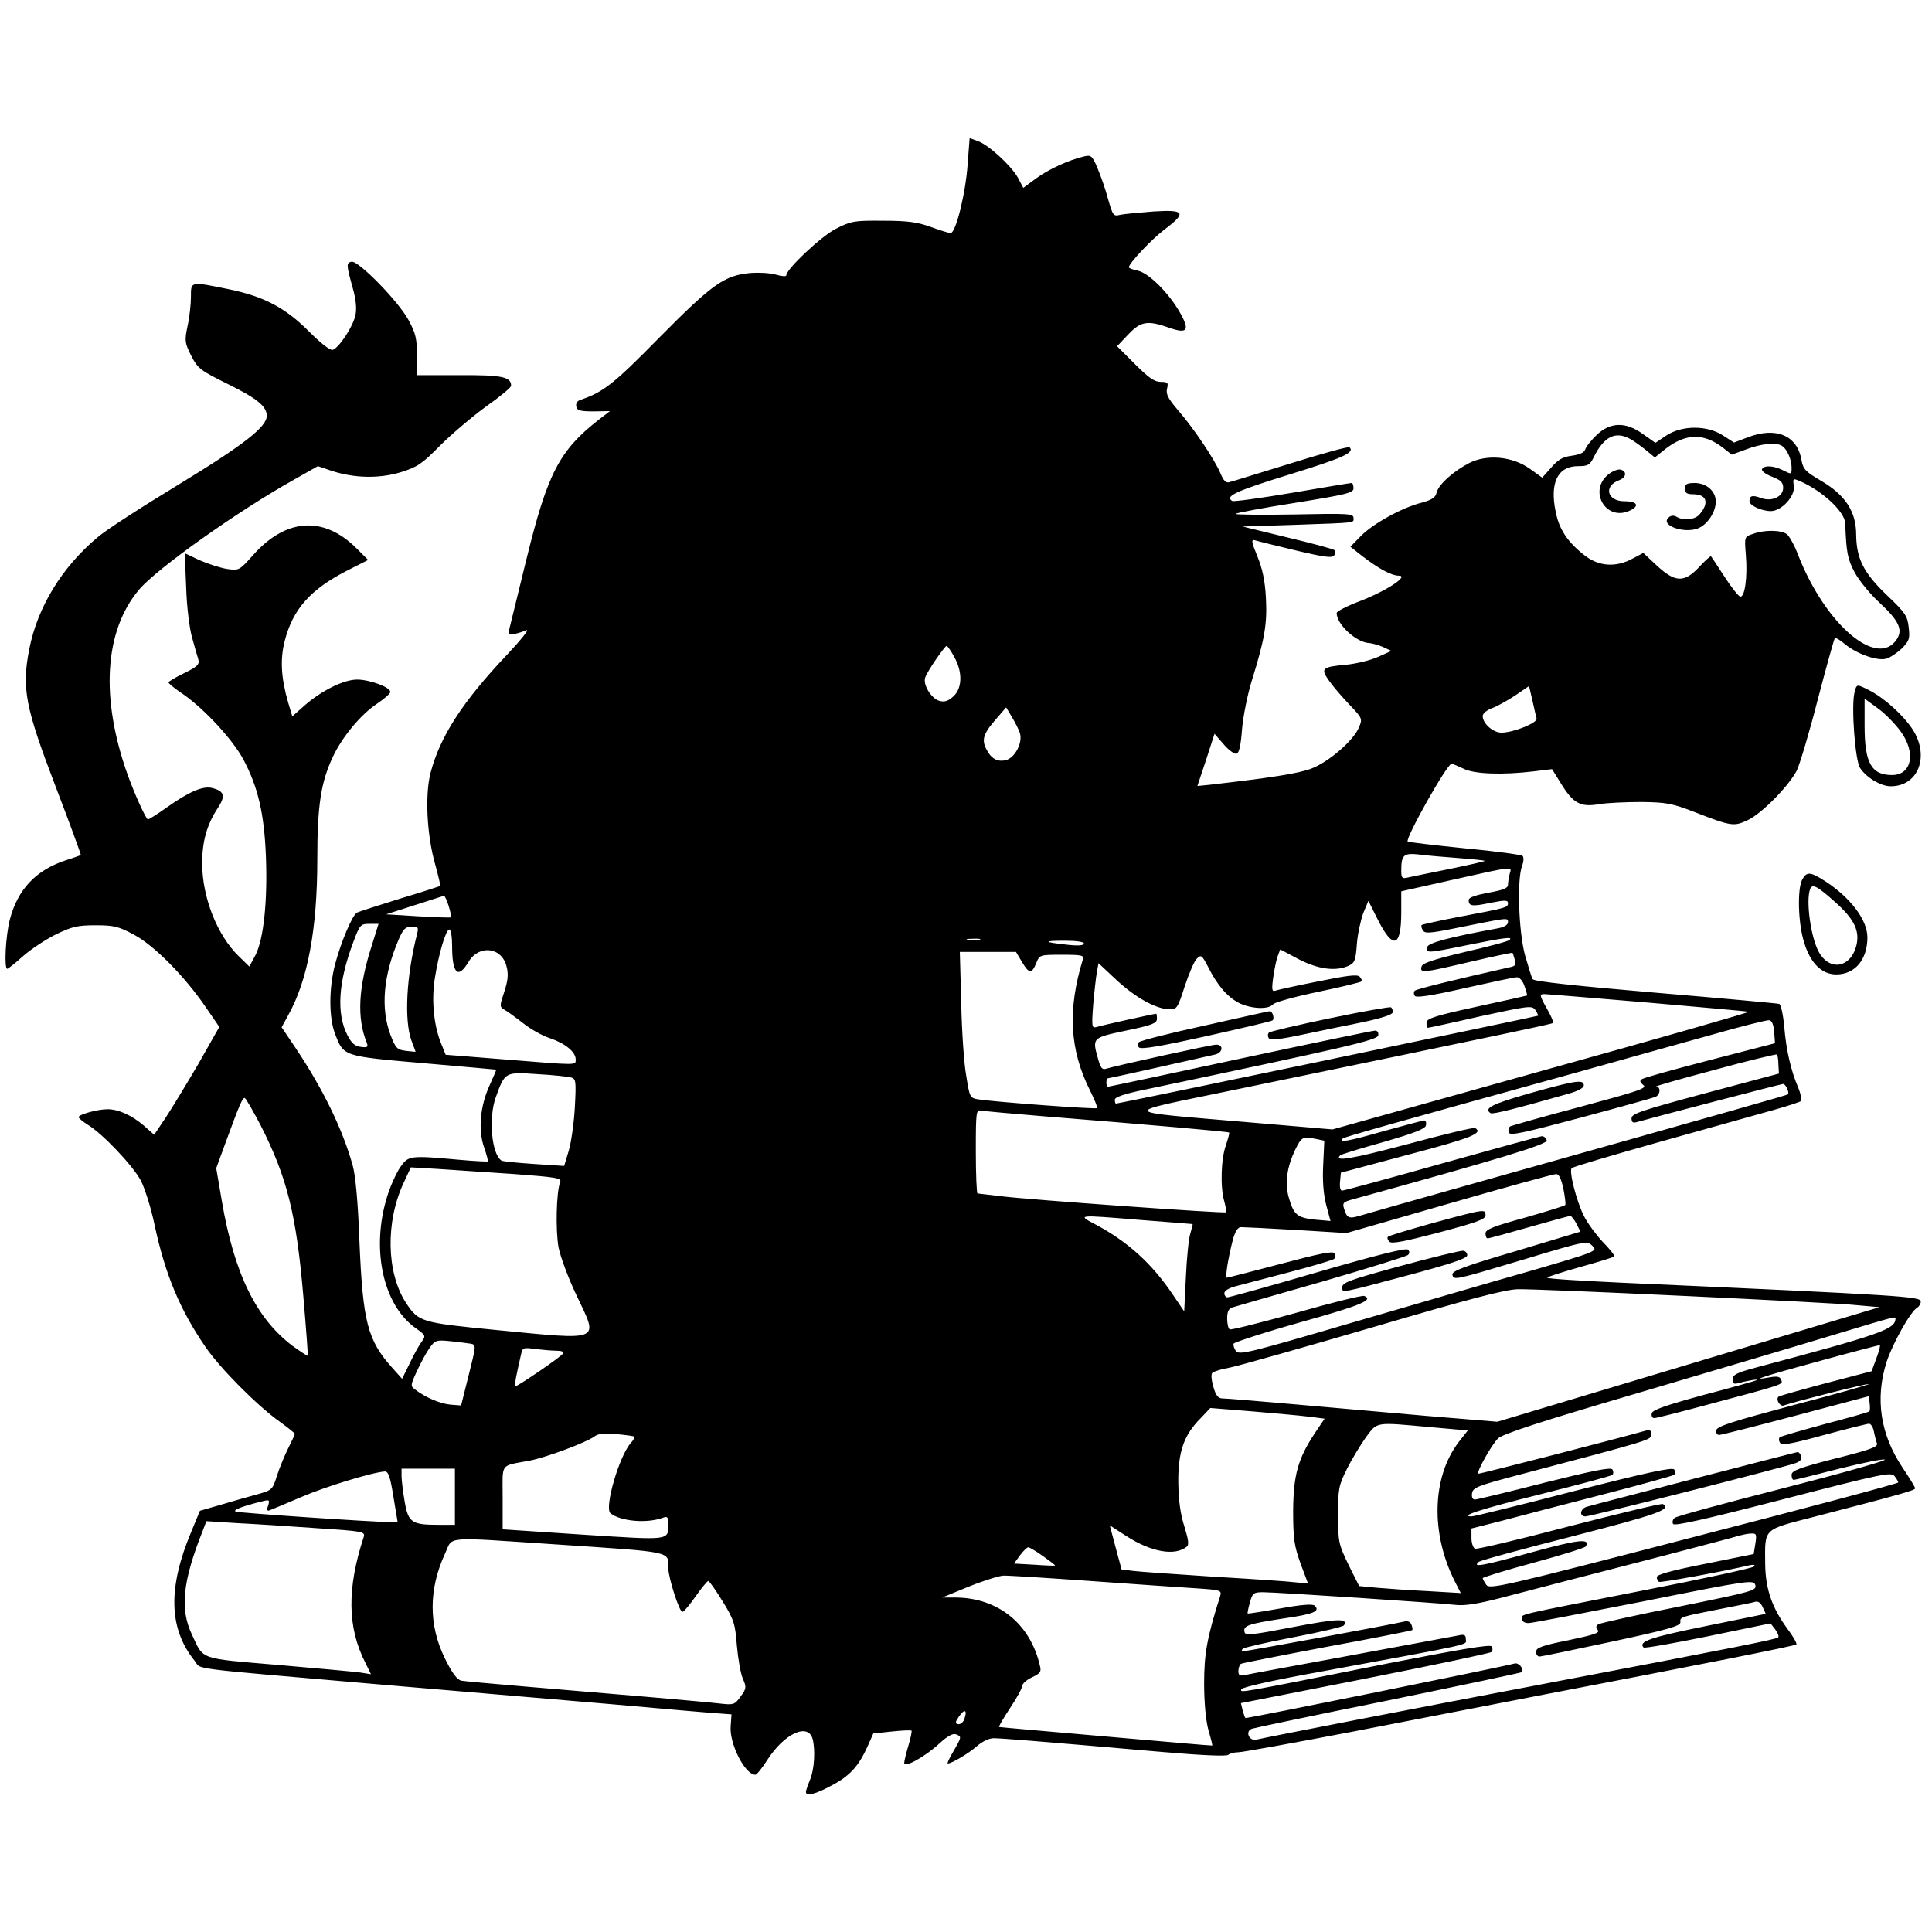 <svg version="1" xmlns="http://www.w3.org/2000/svg" width="917.333" height="917.333" viewBox="0 0 688 688"><path d="M344.6 58.3c-.7 10.4-4.2 24.7-6.1 24.7-.6 0-3.8-1-7.1-2.2-4.6-1.7-8.2-2.2-16.9-2.2-10.3-.1-11.4.1-16.9 2.9-5.2 2.7-17.6 14.3-17.6 16.6 0 .4-1.7.3-3.7-.3-2.1-.6-6-.8-8.8-.6-9.4.8-13.6 3.7-32.5 22.8-16.6 16.9-20.1 19.6-28.3 22.4-1.1.3-1.7 1.3-1.5 2.3.3 1.5 1.4 1.8 6.2 1.8l5.8-.1-3.9 3c-14.1 11-18.3 19.1-25.8 49.6-3 12.4-5.8 23.6-6.1 24.9-.6 2.1-.4 2.3 1.7 1.9 1.3-.3 3.3-.9 4.4-1.4 1.1-.4-2 3.5-6.9 8.7-16 16.9-23.9 29.2-27.3 42.2-2 7.9-1.3 22.2 1.7 32.6 1.1 4 1.9 7.5 1.8 7.6-.2.1-6.6 2.2-14.3 4.5-7.7 2.4-14.6 4.6-15.4 5-1.6.9-5.6 10.2-7.8 18.5-2.2 8.4-2.2 18.9 0 24.6 3.1 8.1 2.7 8 31.5 10.5 14.1 1.2 25.8 2.3 25.9 2.3.1.1-1 2.6-2.4 5.7-3.3 7.3-4.1 15.7-1.9 22 .9 2.6 1.5 4.9 1.3 5-.1.1-4.7-.1-10.2-.6-17.6-1.6-18.1-1.5-21 2.7-1.4 2.1-3.5 6.7-4.6 10.3-5.8 18.6-1.6 38.4 9.9 46.8 3.7 2.6 3.9 2.9 2.5 4.8-.8 1-2.8 4.5-4.3 7.7l-2.8 5.7-3.5-3.9c-8.8-9.8-10.5-16.3-11.7-45.1-.5-13.9-1.4-23.4-2.4-27-3.6-12.9-10.6-27.3-20.4-41.9l-4.9-7.3 2.3-4.2c7-12.5 10.4-30.8 10.4-55.6 0-19.3 1.3-27.4 5.5-36.4 3.4-7.3 10.1-15.3 15.9-19.1 2.5-1.7 4.6-3.5 4.6-4.1 0-1.7-7.4-4.4-11.8-4.4-4.8 0-12.6 3.9-18.6 9.1l-4.5 4-1.5-5c-2.5-8.7-2.9-15.3-1.2-21.9 2.9-11.3 9.2-18.4 22.4-25.1l7.3-3.7-4.2-4.2c-11.7-11.6-25.1-10.7-36.8 2.5-4.9 5.5-5 5.5-9.3 4.9-2.4-.4-6.7-1.8-9.7-3.1l-5.3-2.5.5 12.2c.2 6.8 1.2 14.8 2.1 17.8.8 3 1.8 6.5 2.2 7.7.5 1.9-.1 2.6-5 5-3.1 1.5-5.6 3-5.6 3.3 0 .4 2.5 2.4 5.5 4.4 7.5 5.3 17.4 16 21.2 23.1 5.2 9.8 7.4 19.3 8 34.5.6 16-.8 29.3-3.7 35.1l-2.2 4.1-3.8-3.7c-7.7-7.5-13-21-13-33.1 0-7.8 1.7-13.8 5.6-19.7 2.8-4.3 2.3-6-2.1-7.1-3.3-.8-8.3 1.4-16.2 7-3.5 2.5-6.6 4.4-6.7 4.2-1.1-1.1-4.8-9.4-7.1-15.8-9.8-27.3-8.4-51.3 4-66 6.3-7.5 35.3-28.1 55.4-39.3l8.3-4.7 4.7 1.6c8.1 2.7 17 2.9 24.7.6 6.1-1.9 7.7-3 14.1-9.5 4-4 11.3-10.2 16.2-13.8 5-3.5 9.1-6.9 9.1-7.5.1-3.2-3.3-3.9-18.4-3.8h-15.1v-7c0-6-.5-8-3-12.6-3.6-6.7-17.9-21.3-20.3-20.8-1.9.4-1.9 1 .4 9.3 1.1 3.8 1.5 7.3 1 9.6-.7 3.9-5.7 11.6-8.1 12.5-.8.3-4.1-2.2-8.2-6.3-8.6-8.7-16.2-12.7-28.8-15.3-13.8-2.8-13.5-2.9-13.5 2.7 0 2.6-.5 7.3-1.2 10.4-1.1 5.3-1 6 1.3 10.6 2.3 4.5 3.2 5.2 12.9 10 10.6 5.2 14 8 14 11.4 0 3.9-8 10.2-31.3 24.4-13.2 8-26.2 16.4-28.9 18.8-12.8 10.7-21.5 25-24.4 40-2.7 13.9-1.4 20.6 9.6 49.3 5 13 8.9 23.8 8.8 23.9-.2.1-2.6 1-5.5 1.9-10.5 3.5-17 10.3-19.8 21.1C2 333.3 1.4 345 2.6 345c.3 0 2.8-2 5.6-4.5 2.7-2.4 8-5.9 11.6-7.7 5.8-2.8 7.7-3.3 14.2-3.3 6.6 0 8.2.4 13.8 3.4 7.2 3.9 18 14.8 25.5 25.8l4.8 7-7.6 13.4c-4.3 7.3-9.5 15.9-11.7 19.2l-3.9 5.8-3.6-3.2c-4.3-3.7-9.1-5.9-13-5.9-3.6 0-10.3 1.9-10.3 2.8 0 .4 1.5 1.6 3.2 2.7 5.1 3 16.1 14.5 19 20 1.4 2.8 3.6 9.7 4.8 15.5 3.8 17.8 9 30.3 18.2 43.7 5.3 7.7 18.4 20.9 26.7 26.8 2.8 2 5.1 3.9 5.1 4.1 0 .3-1.1 2.6-2.4 5.2-1.3 2.6-3.1 7-4 9.8-1.6 5.1-1.7 5.1-7.9 6.8-3.4.9-9.2 2.6-12.9 3.7l-6.6 1.9-3.1 7.5c-8.4 20-8 34.5 1.2 45.9 2.7 3.3-4.9 2.3 67.7 8.6 25.6 2.2 62 5.3 81 6.9 19 1.7 36.3 3.2 38.5 3.3l4 .3-.3 4.2c-.5 6.3 5.1 17.3 8.8 17.3.5 0 2.5-2.5 4.4-5.5 6-9.2 14.4-13.1 16-7.2 1 4 .6 10.7-.9 14.4-.8 1.9-1.5 3.9-1.5 4.4 0 1.7 3.3.9 9.2-2.3 6.5-3.4 9.6-6.9 12.8-14l2-4.5 6.6-.7c3.7-.4 6.8-.5 7-.3.2.2-.3 2.6-1.1 5.3-.8 2.7-1.5 5.5-1.5 6.2 0 1.9 7.4-2.2 12.5-6.9 2.8-2.6 4.8-3.7 5.9-3.3 2.1.8 2.1.9-.9 6.1-1.4 2.3-2.3 4.3-2 4.3 1.4 0 7.3-3.5 10.3-6.1 1.9-1.7 4.4-2.9 6-2.9 2.7 0 14.1.9 60.2 4.9 13.9 1.2 22.9 1.6 23.4 1 .6-.5 2.1-.9 3.5-.9 1.5 0 20.2-3.4 41.6-7.5 21.5-4.2 50.7-9.8 65-12.6 57.4-11 91.8-17.8 92.2-18.3.3-.3-1.1-2.8-3.2-5.6-5.5-7.5-7.8-14.2-7.9-23-.1-13-1-12.1 17.6-16.9 30.9-8 35.8-9.4 35.8-10.1 0-.4-2-3.7-4.5-7.4-7.9-11.8-9.8-24.5-5.7-37.5 2.1-6.5 8.5-18 10.9-19.4.7-.4 1.3-1.4 1.3-2.2 0-1.8-5.6-2.2-106.2-6.7-14.8-.7-26.8-1.4-26.8-1.8 0-.3 5.3-2 11.7-3.8 6.5-1.8 12-3.5 12.2-3.8.2-.2-1.6-2.6-4.2-5.2-2.5-2.7-5.4-6.7-6.5-8.9-2.7-5.1-5.6-16.4-4.5-17.3.4-.5 14.8-4.7 31.8-9.5 17.1-4.8 35.1-9.8 40-11.2 5-1.4 9.3-2.8 9.8-3.2.4-.4 0-2.5-.9-4.7-2.7-6.3-4.3-13.4-5-21.7-.4-4.4-1.2-8-1.8-8.2-.6-.2-20.4-2-44.1-4-28.1-2.4-43.2-4-43.7-4.8-.4-.6-1.6-4.6-2.8-8.8-2.2-8.4-2.8-26.6-1-31.5.6-1.5.7-3.1.2-3.6-.4-.4-9.7-1.7-20.6-2.7-10.9-1.1-20-2.2-20.3-2.4-1-1 14-27.7 15.6-27.7.4 0 2.3.8 4.2 1.7 3.8 2 14 2.3 25 1l6.6-.8 3.1 5c4.4 7.2 7 8.6 13.5 7.5 2.9-.5 9.7-.8 15.2-.8 8.9.1 11 .5 19 3.6 13.1 5.1 14 5.2 19 2.8 5-2.4 14.4-12 17.3-17.5 1.1-2.2 4.5-13.6 7.5-25.3 3.1-11.8 5.8-21.6 6.1-21.9.3-.3 1.9.6 3.5 2 4.2 3.5 11.4 6.1 14.7 5.3 1.5-.4 4-2.1 5.7-3.7 2.6-2.7 2.9-3.5 2.4-7.5-.4-4-1.2-5.2-7.6-11.3-8.5-8.1-11-13.2-11.1-21.7 0-8.3-3.9-14.2-12.7-19.3-5.4-3.2-6.2-4-6.8-7.4-1.5-8.6-9-11.8-19-8l-5 1.9-3.9-2.5c-5.6-3.7-14.6-3.7-20.2 0l-3.9 2.6-4.4-3.1c-6.2-4.5-11.7-4.3-16.5.3-2 1.9-3.8 4.2-4.1 5.2-.4 1.1-2 1.8-4.8 2.2-3.2.4-4.9 1.4-7.3 4.2l-3.2 3.6-4.6-3.3c-6.2-4.3-15.1-5.1-21.4-1.9-5.6 2.9-10.9 7.6-11.6 10.5-.4 1.8-1.7 2.6-5.3 3.6-6.9 1.7-17.4 7.5-21.7 11.9l-3.7 3.8 3.8 3c6 4.7 10.8 7.3 13.4 7.3 3.9 0-4.5 5.5-13.9 9.1-4.5 1.7-8.2 3.6-8.2 4.2 0 4.1 7.1 10.6 11.7 10.7 1 .1 3.2.7 4.8 1.4l3 1.4-4.7 2.1c-2.6 1.2-7.6 2.4-11.2 2.8-9 .8-9.5 1.3-6.1 6 1.5 2.1 4.8 5.9 7.3 8.5 4.3 4.5 4.4 4.8 3.2 7.7-1.9 4.8-10.9 12.5-17 14.8-4.7 1.8-14.7 3.3-36.5 5.8l-4.1.4 3.1-9.3 3-9.3 3.3 3.8c1.8 2.1 3.9 3.6 4.6 3.3.9-.3 1.5-3.3 1.9-8.7.4-4.6 1.9-12.3 3.6-17.7 4.5-14.5 5.4-20 4.9-29.1-.3-5.9-1.2-10.3-3-14.7-2.2-5.3-2.3-6.2-.9-5.8.9.3 7.4 1.9 14.5 3.6 10.1 2.4 13.1 2.8 13.7 1.8.5-.7.5-1.6.1-1.9-.4-.4-7.9-2.4-16.7-4.5l-16-3.9 18.5-.6c22.7-.8 21-.6 21-2.5 0-1.5-2.1-1.6-21-1.2-11.5.2-21 .1-21-.2 0-.3 9.5-2.1 21-3.9 18.6-3 21-3.6 21-5.2 0-1.1-.3-1.9-.7-1.9-.5 0-10 1.6-21.2 3.5s-20.8 3.2-21.3 2.9c-2.7-1.7 1.2-3.5 20.3-9.4s23.4-7.8 21.5-9.7c-.3-.4-9.7 2.2-20.9 5.7-11.1 3.4-21 6.5-21.9 6.7-1.2.4-2.1-.5-3.2-3.2-2.1-4.9-9.3-15.7-15-22.3-3.6-4.2-4.5-5.9-4-7.8.5-2.1.3-2.4-2.3-2.4-2.2 0-4.3-1.5-9.2-6.4l-6.3-6.3 4-4.2c4.4-4.7 6.9-5.1 14.5-2.4 6.5 2.3 7.5 1 4-5.2-3.9-7-11.2-14.3-15.1-15.1-1.8-.4-3.2-.9-3.2-1.2 0-1.4 7.9-9.8 12.6-13.4 8.1-6.1 7.4-7.2-3.8-6.5-5.1.4-10.5.9-11.9 1.2-2.4.6-2.6.3-4.3-5.6-.9-3.5-2.7-8.5-3.8-11.1-1.8-4.3-2.3-4.7-4.7-4.1-5.6 1.3-12.7 4.6-17.1 7.8l-4.6 3.4-1.9-3.6c-2.4-4.3-10.5-11.8-14.4-13.1l-2.8-1-.7 9.1zm235.7 97.9c1.2.6 3.7 2.4 5.6 3.9l3.4 2.8 3.6-2.9c7.3-5.7 13.7-5.9 20.6-.6l3.2 2.5 5.2-1.9c5.2-2 10.7-2.6 12.7-1.2 1.8 1.1 3.4 4.9 3.4 7.7 0 2.5 0 2.5-3 1-3.4-1.7-6.6-1.9-7.5-.5-.4.6 1.1 1.8 3.4 2.7 3.2 1.2 4.1 2.1 4.1 4 0 3.2-4.1 5.1-8 3.6-3-1.1-4-.8-4 1.2 0 1.5 4.3 3.5 7.6 3.5 3.8 0 8.7-5.3 8.2-8.9-.4-2.8-.3-2.8 2.1-1.8 8.1 3.5 16 10.9 16.2 15 .4 10.5.8 12.7 3.4 17.6 1.6 2.9 5.5 7.7 8.7 10.6 7 6.5 8.5 9.7 6.3 13.1-6.9 10.6-25.4-5.1-35.1-29.8-1.3-3.5-3.2-6.9-4.1-7.6-2.1-1.5-7.9-1.6-12-.1-3.1 1-3.1 1-2.6 7.4.7 8.1-.4 15.6-2.1 14.9-.7-.3-3.2-3.5-5.6-7.2-2.4-3.7-4.5-6.9-4.7-7.1-.1-.2-2 1.4-4.1 3.7-5.4 5.8-8.6 5.7-15.2-.4l-4.8-4.5-3.8 2c-6 3.3-12.2 2.8-17.2-1.2-5.9-4.6-9-9.2-10.2-15.4-2.2-10.4.7-16.3 8-16.3 3.5 0 4.2-.4 5.6-3.3 3.6-7.2 7.6-9.2 12.7-6.5zm-240.5 77.7c3 5.3 2.9 11.1-.2 14-1.8 1.7-3.2 2.2-5 1.7-2.9-.7-6.1-5.9-5.1-8.4.8-2.3 6.9-11.1 7.6-11.2.3 0 1.5 1.7 2.7 3.9zm207.4 22c.3 1.5-8 4.9-12.4 5-3 .1-6.8-3.2-6.8-5.9 0-.9 1.4-2.1 3.3-2.8 1.7-.6 5.5-2.7 8.2-4.5l5-3.4 1.2 5.1c.6 2.8 1.3 5.8 1.5 6.5zm-184.1 4.9c1.3 3.3-1.5 9-4.9 9.9-3.1.7-5.3-.5-7.1-4.2-1.6-3.3-.8-5.5 4-10.9l3.2-3.7 1.9 3.2c1.1 1.8 2.4 4.3 2.9 5.7zm156.7 44.8c5.1.4 9.1.8 8.9 1-.2.2-5.9 1.5-12.8 2.9-6.8 1.4-13.4 2.7-14.6 3-2 .5-2.3.1-2.3-2.4 0-5.7.8-6.4 6.4-5.8 2.8.4 9.3.9 14.4 1.3zm17.8 5.6c-.3 1.3-.6 3-.6 3.9 0 1.2-1.8 1.9-7 2.8-4.6.9-7 1.7-7 2.6 0 2.2 1.2 2.4 7.8 1 5.1-1 6.2-1 6.2.1 0 1.6-.5 1.7-16.9 4.8-7.4 1.4-13.6 2.8-13.8 3-.3.3-.1 1.1.4 1.9.7 1.2 2.4 1.1 11.8-.8 18.8-3.8 18.5-3.8 18.5-2.1 0 1-1.4 1.8-3.7 2.2-17.5 3.2-24.8 5.2-25.1 6.7-.4 2.2 0 2.2 14.6-.8 12.9-2.6 16-3 14.8-1.8-.4.5-7.6 2.4-15.9 4.3-11.7 2.8-15.3 4-15.5 5.3-.5 2.3.3 2.2 17.4-1.8 8.1-1.9 14.9-3.3 15-3.2.1.1.5 1.2.8 2.4.6 1.8.3 2.3-1.6 2.7-19.1 4.3-33.4 7.8-34 8.4-.4.4-.4 1.2 0 1.8.5.8 5.8 0 17.7-2.7 9.4-2.1 17.7-3.9 18.7-3.9.9 0 2.1 1.3 2.7 3.2.6 1.7 1 3.2.9 3.3-.2.1-8.3 1.9-18 4-15.1 3.3-17.8 4.2-17.8 5.7 0 1 .2 1.8.5 1.8s8.7-1.8 18.7-4.1c17.1-3.7 18.3-3.9 19.5-2.3.7 1 1.1 1.9 1 2.1-.3.2-149.2 31.3-150.3 31.3-.2 0-.4-.6-.4-1.4 0-.9 3.4-2.1 10.8-3.6 71.7-15.1 82.7-17.6 83-19.3.2-1-.3-1.7-1.1-1.7s-22.4 4.5-48.1 10c-25.6 5.5-46.8 10-47.1 10-.3 0-.5-.7-.5-1.5s.2-1.5.5-1.5c.5 0 28.7-6.3 38.3-8.5 2.7-.7 3-3.5.3-3.5-1.7 0-34.9 7.3-39.3 8.6-1.3.4-1.9-.4-2.7-3.3-2.2-7.8-2.3-7.7 9.9-10.3 9.2-1.9 11-2.6 11-4.2 0-1-.1-1.8-.3-1.8-.7 0-19.3 4.1-21.1 4.7-1.8.5-1.9.1-1.3-7.9.4-4.7 1-9.9 1.3-11.6l.6-3.2 6.3 5.9c6.8 6.3 13.8 10.2 18.6 10.5 3 .1 3.2-.1 5.8-8.2 1.5-4.5 3.4-9 4.3-9.8 1.5-1.5 1.8-1.3 3.9 2.7 3.4 6.8 6.9 10.8 11 13 4.4 2.2 10.7 2.5 12.3.5.6-.7 7.8-2.7 16-4.4 8.2-1.7 15.1-3.4 15.4-3.7.3-.3 0-1.1-.6-1.7-.9-.9-4.5-.4-14.9 1.7-7.6 1.5-14.4 3-15.2 3.3-1.1.4-1.3-.4-.7-4.7.4-2.8 1.1-6.3 1.6-7.6l.9-2.4 6.6 3.5c7 3.6 13.2 4.4 17.8 2.3 2.1-1 2.5-1.9 2.9-7.8.3-3.6 1.4-8.6 2.3-11l1.8-4.3 3.1 6.2c5.6 11.3 8.6 10.6 8.6-2.1v-7.5l18.3-4.1c22.3-5 21.1-4.8 20.3-2.1zm-377.8 11.5c.6 2 1 3.8.8 4-.1.1-5.4 0-11.7-.4l-11.4-.7 10-3.2c5.5-1.8 10.3-3.3 10.6-3.4.3 0 1.1 1.7 1.7 3.7zm-27.4 14c-4.8 14.9-5.4 25.7-1.8 34.6.6 1.6.2 1.8-2.1 1.5-2.1-.2-3.3-1.3-4.8-4.2-3.9-7.6-3.3-18.6 2-32.8 2.4-6.5 2.7-6.8 5.8-6.8h3.3l-2.4 7.7zm16.1-4c-3.8 14.9-4.6 30.5-2 37.8.8 2.2 1.5 4 1.5 4 0 .1-1.6-.1-3.5-.3-3.1-.4-3.6-.9-5.5-5.8-3.5-9.5-2.5-21.1 3-33.9 1.6-3.7 2.4-4.5 4.6-4.5 2.4 0 2.5.3 1.9 2.7zm12.5 4.2c0 9.8 2.1 11.9 5.8 5.7 3.7-6.3 11.9-5.4 13.6 1.6.7 2.7.5 4.9-.8 8.9-1.7 5.1-1.7 5.4-.1 6.4 1 .5 4 2.7 6.7 4.8 2.7 2.2 7.1 4.6 9.6 5.4 5.4 1.8 9.2 4.9 9.2 7.5 0 2.2 1.2 2.2-24.9.1l-21.4-1.7-1.4-3.5c-2.8-6.5-3.7-15.7-2.5-23.4 1.4-9.1 4-17.7 5.2-17.7.6 0 1 2.7 1 5.9zm187.8-2.2c-1 .2-2.8.2-4 0-1.3-.2-.5-.4 1.7-.4 2.2-.1 3.2.1 2.3.4zM386 336c0 .7-2.1.9-6.2.4-8.4-.9-8.6-1.4-.5-1.4 4 0 6.7.4 6.7 1zm-22.1 6.5c2.5 4.3 3.5 4.4 5.1.5 1.2-3 1.3-3 9.2-3 7.1 0 7.9.2 7.4 1.7-5.5 17.9-4.7 32.2 2.6 46.7 1.6 3.2 2.7 6 2.5 6.2-.4.5-36.5-2.2-42.3-3.1-3-.5-3.1-.7-4.3-8.3-.8-4.2-1.6-15.9-1.8-26l-.5-18.2h20l2.1 3.5zM586.6 357c19.2 1.7 35.5 3.1 36.1 3.3.7.1-32.4 9.6-73.5 21l-74.7 20.9-30.5-2.6c-46.4-4-45.9-2.9-5.4-11.3 100.2-20.7 113.9-23.6 114.4-24 .3-.3-.7-2.7-2.3-5.4-2.5-4.5-2.5-4.9-.8-4.9 1 0 17.5 1.4 36.7 3zm45.2 10.5l.3 4-23.2 6c-12.7 3.3-23.6 6.3-24.2 6.8-.9.5-.7 1.1.5 2.1 1.5 1.1-1.5 2.1-22.3 7.7-13.2 3.5-24.5 6.7-25.1 7-.6.4-.8 1.4-.5 2.2.4 1.2 5 .2 25.6-5.3 13.8-3.7 25.7-7 26.6-7.4 1.8-.7 2-3.6.3-3.7-.7 0 8.6-2.7 20.7-5.9 12-3.3 22.1-5.7 22.3-5.5.2.2.5 1.8.5 3.6l.2 3.2-26.2 7c-22.7 6.1-26.3 7.3-26.3 8.9 0 1.4.5 1.8 1.8 1.4 5.6-1.6 51.5-13.6 52.2-13.6.9 0 2.3 3.1 1.7 3.7-.4.3-15.4 4.6-115.7 32.8-18.4 5.2-35.1 9.9-37 10.5-3.7 1.1-4.4.7-5.4-2.7-.6-1.9-.2-2.3 3.1-3.2 52.3-14.4 69.4-19.6 69.1-21-.2-.9-1-1.5-1.8-1.5-.8.1-16.9 4.5-35.8 9.8-18.8 5.3-34.7 9.6-35.3 9.6-.6 0-.9-1.4-.7-3.2l.3-3.2 24.3-6.5c22.4-5.9 26.5-7.6 23.5-9.4-.5-.3-11.4 2.3-24.3 5.8-20 5.3-26.2 6.3-23.7 3.9.2-.3 7.1-2.4 15.3-4.7 11.1-3.2 15-4.7 15.2-6 .2-.9-.1-1.7-.6-1.7s-7.2 1.8-14.8 3.9c-12.6 3.6-15.8 4.1-14.2 2.5.6-.5 15.3-4.7 83.3-23.5 16-4.5 37.6-10.5 48-13.4 10.5-3 19.7-5.3 20.5-5.2 1 .1 1.6 1.6 1.8 4.2zm-428.4 16.2c1.7.5 1.8 1.3 1.3 10.7-.3 5.5-1.3 12.5-2.2 15.5l-1.6 5.3-10.7-.7c-5.9-.4-11.1-.9-11.6-1.2-3.5-2.2-4.7-15-2.1-22.4 3.3-9.2 3.3-9.2 14.8-8.4 5.6.3 11.1.9 12.1 1.2zm-110.6 17c9.4 18.5 12.7 31.6 15.2 60.7 1 11.6 1.7 21.2 1.6 21.4-.2.1-2.6-1.5-5.4-3.5-13-9.8-20.8-25.8-25.2-51.6L77 416l3.4-9.3c4.8-13.1 5.9-15.7 6.7-15.7.4 0 2.9 4.4 5.7 9.7zm278.7-3.2c40 3.2 65.8 5.5 66.2 5.8.2.2-.4 2.3-1.2 4.7-1.7 4.8-2 14.9-.5 19.9.5 1.9.8 3.6.6 3.8-.5.5-70.4-4.5-80-5.7-4.4-.5-8.2-1-8.5-1-.3 0-.6-6.7-.6-15 0-14.4.1-14.9 2-14.5 1.1.2 11 1.1 22 2zm97.2 8.1l2.9.6-.4 8.6c-.3 5.7.1 10.6 1.1 14.4l1.5 5.6-5.7-.5c-6.2-.7-7.4-1.7-9.2-8-1.4-5.1-.6-10.7 2.3-16.8 2.3-4.7 2.7-4.9 7.5-3.9zm-285.4 12.5c14.6 1.1 16.7 1.4 16.2 2.8-1.4 3.4-1.7 17.3-.6 23.3.7 3.5 3.6 11.3 6.6 17.5 7.7 16.2 9.1 15.6-29.1 11.9-26.4-2.6-27.3-2.8-31.8-9.6-7-10.7-7.4-28.9-.8-42.9l2.5-5.4 10.1.6c5.6.4 17.7 1.2 26.9 1.8zm373.4 5.1c.6 2.9.9 5.6.7 5.9-.1.3-6.6 2.3-14.3 4.5-11.3 3.1-14.1 4.2-14.1 5.6 0 1 .3 1.8.8 1.8.4 0 7-1.8 14.7-4 7.7-2.2 14.3-4 14.7-4 .4 0 1.4 1.3 2.2 2.8l1.4 2.8-22.9 6.9c-18.4 5.4-22.9 7.1-22.7 8.4.5 2.1.4 2.1 26.1-5.6 21.6-6.5 21.9-6.5 23.8-4.6 1.9 1.8 1.5 2-21.8 8.8-13.1 3.7-41.8 12.1-63.8 18.5-35.8 10.5-40.1 11.6-41.3 10.2-.7-.9-1.1-2.1-.9-2.7.2-.5 10.9-4 23.7-7.6 21.5-6 26.4-8 22.8-9.4-.7-.3-11.6 2.4-24.2 6-12.6 3.5-23.3 6.2-23.7 5.9-.5-.3-.9-2-.9-3.9 0-2.3.5-3.5 1.8-3.9.9-.3 15.2-4.4 31.7-9.1 16.5-4.8 30.4-9.1 30.9-9.6.6-.6.6-1.3 0-1.9-.7-.7-11.4 2-32.1 8-17.1 5-31.6 9-32.2 9-.6 0-1.1-.7-1.1-1.5s1.6-1.8 3.8-2.4c2-.5 10.6-2.8 19.1-5 8.5-2.2 15.8-4.4 16.2-4.8.5-.5.5-1.3.1-2-.5-.9-5.7.2-19.2 3.8-10.2 2.7-18.8 4.9-19.1 4.9-.7 0 .5-7.3 2.2-13.8.8-2.7 1.7-4.2 2.8-4.2.9 0 9.7.4 19.6 1l18 1.1 36.5-10.5c20.1-5.8 37.2-10.5 38.1-10.5 1-.1 1.8 1.5 2.6 5.1zM407 434.5c9.6.7 17.6 1.4 17.7 1.4.1.1-.3 1.6-.8 3.3-.6 1.8-1.3 8.8-1.6 15.6l-.6 12.2-4.2-6.2c-7.3-10.8-15.7-18.4-26.7-24.4-7.4-3.9-8.1-3.9 16.2-1.9zm193 27c29.4 1.4 57.1 2.8 61.4 3.3l7.9.7-68.1 20.4-68 20.4-25.4-2.1c-13.9-1.2-35.4-3.1-47.8-4.2-12.3-1.1-23.4-2-24.6-2-1.6 0-2.4-1-3.3-4.1-.7-2.4-.9-4.5-.4-5s3.3-1.4 6.3-1.9c3-.6 26-7.1 51-14.4 34.4-10.1 47-13.4 51.5-13.5 3.3-.1 30.1 1 59.5 2.4zm75 8.2c-.2 3.7-5.7 5.6-49.7 17.3-6.8 1.8-8.3 2.6-8.3 4.2 0 1.4.5 1.8 1.8 1.4 2.8-.8 7.8-1.7 6.7-1.1-.5.3-9.1 2.7-19 5.3-13.5 3.7-18.1 5.3-18.3 6.5-.2 1 .2 1.7.9 1.7s9-2.1 18.3-4.6c28.1-7.5 27.6-7.3 26.9-9-.4-1.2-1.4-1.4-4.2-.9-7.7 1.4-1.7-.5 18.1-5.9 11.3-3.1 20.9-5.6 21.2-5.6.3 0-.2 2.1-1.2 4.7l-1.7 4.6-16.4 4.3c-9 2.4-16.6 4.5-16.8 4.8-1 1 .6 3.6 1.9 3.1 3.2-1.2 30.8-8.2 30.3-7.6-.4.3-12.6 3.8-27.3 7.6-20.9 5.6-26.8 7.4-27 8.8-.2.9.2 1.7 1 1.7.7 0 13-3.1 27.3-6.9l26-6.9.3 2.5c.2 1.4.1 2.7-.1 2.9-.3.3-7.4 2.3-15.8 4.5-8.5 2.3-15.7 4.4-16.1 4.7-.4.4-.4 1.3.1 2 .6 1 4.1.4 15.7-2.8 8.2-2.2 15.4-4 16-4 .6 0 1.4 1.2 1.7 2.7.3 1.6.8 3.5 1.1 4.3.5 1.2-2.4 2.3-14.9 5.4-12.8 3.3-15.5 4.3-15.5 5.8 0 1 .3 1.8.8 1.8.4 0 7.7-1.8 16.2-4 8.5-2.1 15.8-3.6 16.2-3.2.4.4-15.9 5-36.3 10.2-20.4 5.2-37.7 9.9-38.5 10.5-.7.5-1 1.5-.6 2.2.5.8 11.3-1.6 39.2-8.8 35.6-9.2 38.6-9.8 39.7-8.2.7.9 1.3 1.9 1.3 2.2 0 .4-32.7 9.1-72.7 19.4-68.1 17.7-72.8 18.7-74 17.1-.7-1-1.3-2.1-1.3-2.4 0-.3 8.1-2.8 18.1-5.5 9.9-2.7 18.3-5.3 18.6-5.8 1.8-3-2.6-2.5-19.7 2.2-16.9 4.7-20.9 5.4-18.4 3.3.5-.5 15.6-4.6 33.7-9.2 30.3-7.8 35-9.5 31.9-11.4-.5-.3-15.4 3.3-33.3 7.9-17.8 4.7-33 8.3-33.6 8-.7-.2-1.3-2-1.3-3.8v-3.4l10.3-2.6c5.6-1.5 21.7-5.7 35.7-9.3 14-3.6 25.8-6.9 26.2-7.2.4-.4.4-1.3 0-1.9-.6-.9-9.9 1.1-35.7 7.7-19.2 5-35.6 9-36.4 9-4.8 0 3.2-2.6 24.9-8 13.5-3.4 24.8-6.4 25.2-6.8.4-.4.4-1.2 0-1.9-.5-.9-7 .4-24.2 4.7-12.9 3.3-24.1 6-24.8 6-.8 0-1.2-.9-1-2.2.3-2.1 2-2.7 16.3-6.5 48.2-12.7 47.5-12.5 47.5-14.5 0-1.4-.5-1.8-1.7-1.4-9.8 2.8-59.6 15.6-59.9 15.4-.6-.7 4.7-10.2 7-12.5 1.5-1.6 14.7-5.9 50.1-16.3 26.4-7.8 57.5-17 69-20.5 23.3-7 22.5-6.8 22.5-5.8zm-507.4 8.8c2 .4 2 .5-.7 11.2l-2.7 10.8-3.8-.3c-3.6-.3-9-2.6-12.6-5.4-1.7-1.2-1.6-1.6.7-6.6 1.4-3 3.4-6.7 4.5-8.2 1.9-2.7 2.4-2.9 7.3-2.4 2.9.3 6.1.7 7.3.9zm30.6 2.5c1.8 0 2.7.4 2.3 1-.7 1.2-16.7 12.1-17.1 11.7-.3-.2.6-4.7 2.2-11.6.5-2.2.8-2.3 5.1-1.7 2.5.3 5.9.6 7.5.6zm268 23.5l5.5.7-3.3 4.9c-6.2 9.3-7.8 15.1-7.9 27.9 0 10 .4 12.5 2.6 18.7l2.7 7.2-4.2-.4c-2.2-.3-15.3-1.2-29.1-2-13.7-.9-26.8-1.8-29.1-2.1l-4-.5-2.1-7.8-2.1-7.9 5.9 3.8c8.8 5.7 17.3 7.2 21.5 3.8.9-.6.6-2.5-.8-7.1-1.4-4.3-2.1-9.1-2.2-15.7-.1-10.9 1.9-16.9 8-23l3.4-3.6 14.9 1.2c8.1.7 17.3 1.5 20.3 1.9zm42.9 3.7l13.6 1.2-3.3 4.2c-9.5 12.5-10 32.6-1.2 49.8l2 3.9-11.9-.7c-6.5-.3-14.6-.9-18.1-1.2l-6.2-.6-3.8-7.6c-3.5-7.3-3.7-8.1-3.7-17.7 0-9.3.2-10.5 3.2-16.5 1.8-3.6 4.9-8.6 6.8-11.3 4.1-5.4 3-5.3 22.6-3.5zm-283.2 3.4c.2.2-.3 1.2-1.2 2.2-4.2 4.6-9.6 23.2-7.3 25.1 3.7 2.9 13.2 3.7 18.9 1.5 1.4-.5 1.7 0 1.7 2.2 0 6.1.9 5.9-30.4 3.9l-28.6-1.9v-11.3c0-12.7-1.2-11.1 9.8-13.2 6-1.2 19.9-6.4 22.8-8.5 1.4-1.1 3.5-1.3 7.9-.9 3.3.3 6.2.7 6.4.9zM162 533v10h-5.9c-9.5 0-10.7-.8-12-8.3-.6-3.5-1.1-7.6-1.1-9V523h19v10zm-21.9 0l1.5 9h-3.1c-5.8 0-53-3.2-54.5-3.7-1.4-.5 2.2-1.9 9.5-3.7 2.4-.6 2.6-.5 2 1.5-.6 1.6-.4 2.1.6 1.7.8-.3 5.8-2.4 11.2-4.7 8.8-3.8 25.7-8.9 29.8-9.1 1.2 0 1.9 2 3 9zm-27.3 11.2c16.8 1.1 17.3 1.2 16.7 3.2-6 18.3-5.8 32.2.6 44.7l2 4.1-3.8-.6c-2.1-.3-15.3-1.5-29.3-2.7-28.3-2.4-26.4-1.7-30.6-10.7-4.4-9.2-3.4-19 3.8-37.1l1.3-3.4 11 .7c6.1.3 18.8 1.1 28.3 1.8zm512.3 5.5l-.6 3.7-17.3 3.5c-11.7 2.3-17.2 3.8-17.2 4.7 0 .7.3 1.5.8 1.7.6.4 23.4-3.8 32.2-5.9 1.7-.3 2.2-.2 1.5.5-.5.5-18.3 4.4-39.5 8.5-46.8 9.2-43 8.3-43 10.1 0 .9.9 1.5 2.3 1.5 1.2 0 19.8-3.6 41.2-7.8 38-7.6 39-7.7 39.6-5.7.5 1.9-1 2.3-27.1 7.6-15.2 3-28.1 5.9-28.8 6.3-.9.6-1 1.1-.2 2.1s-1.5 1.7-10.5 3.6c-9.5 1.9-11.5 2.7-11.5 4.1 0 1 .6 1.8 1.3 1.7.6 0 12.2-2.4 25.7-5.3 20.1-4.3 24.5-5.6 24.4-6.9-.2-1.9-.1-1.9 14.1-4.7 6.1-1.2 11.7-2.3 12.6-2.6 1-.3 2 .5 2.6 1.9l1.1 2.4-21.5 4.4c-19.8 4-24 5.5-22 7.6.4.3 10.7-1.5 22.9-4l22.3-4.6 1.7 2.2c.9 1.2 1.4 2.5 1 2.8-.8.7-14.3 3.4-83.2 16.5-43.7 8.3-98.4 18.9-102.6 19.9-2.7.6-4.1-3.1-1.5-3.9.9-.3 22.7-4.9 48.6-10.1 25.8-5.3 47.1-9.8 47.3-10 1.1-1.1-1-3.6-2.5-3.1-3.8 1.1-95.5 19.7-95.8 19.4-.2-.2-.6-1.4-1-2.8l-.6-2.5 44.2-8.7c24.3-4.8 44.6-9.1 45-9.5.5-.5.5-1.3.1-2-.5-.8-11.1 1-37.2 6.1-55 11-52 10.4-52 9.2 0-.7 11-3.2 28.8-6.4 55.3-10.2 51.2-9.3 51.2-11.4 0-1.6-.5-1.9-2.7-1.4-1.6.3-18.8 3.5-38.3 7.1-19.5 3.6-36.5 6.7-37.7 7-1.8.4-2.3.1-2.3-1.4 0-1.1.4-2.2.9-2.6.6-.3 14.4-3 30.8-6.1 16.4-3 29.9-5.7 30.2-5.9.2-.2.1-1.1-.3-2-.4-1-1.3-1.4-2.8-1-4.6 1.1-55.7 10.5-56.9 10.5-.8 0-.9-.3-.3-.9.5-.4 8.7-2.3 18.2-4.1 9.4-1.8 17.5-3.7 17.8-4.2 1.6-2.6-2.4-2.4-18.1.6-14.4 2.8-17.1 3.1-17.3 1.8-.6-2.3 1.3-2.9 13.5-4.8 11.2-1.6 13.5-2.6 11.5-4.6-.7-.7-4.7-.4-12.4 1-6.2 1.1-11.4 1.9-11.5 1.8-.1-.1.2-1.9.8-3.9.9-3.4 1.3-3.7 4.7-3.7 4.8 0 62.3 3.8 68.4 4.5 3.3.4 7.8-.3 16-2.4 12.3-3.2 26.7-7 59.8-15.5 11.8-3.1 22.9-6 24.5-6.5 1.7-.5 3.9-1 5.1-1 1.9-.1 2 .3 1.5 3.6zm-426.7.3c41.7 2.8 39.6 2.3 39.6 8.5 0 3.3 3.9 15.5 5 15.5.5 0 2.6-2.5 4.7-5.5s4.1-5.4 4.5-5.5c.4 0 2.7 3.3 5.1 7.2 4.1 6.6 4.5 8.1 5.1 15.7.4 4.6 1.3 9.9 2.1 11.8 1.4 3.2 1.3 3.6-.8 6.5s-2.4 3-7.7 2.4c-6-.7-38.8-3.5-70-6.1-10.7-.9-20.5-1.8-21.7-2-1.6-.4-3.3-2.7-5.9-8-5.8-11.8-5.8-24.6.1-37.3 2.9-6.3-1.1-5.9 39.9-3.2zm173.1 4.2c2.4 1.7 4.4 3.2 4.2 3.3-.1.1-3.4 0-7.4-.3l-7.2-.4 2.1-2.9c1.2-1.6 2.5-2.9 3-2.9.4 0 2.8 1.4 5.3 3.2zm16.7 8.8c15.6 1.1 32.5 2.3 37.6 2.6 9 .6 9.3.7 8.7 2.8-4.7 14.8-5.7 20.6-5.7 31.1 0 6.7.6 13.1 1.5 16.5.9 3 1.5 5.5 1.4 5.6-.1.1-17.1-1.4-37.7-3.2-20.6-1.8-37.8-3.3-38.2-3.4-.3 0 1.4-3 3.8-6.6 2.4-3.6 4.4-7.2 4.4-8 0-.8 1.6-2.2 3.5-3.1 3-1.4 3.4-2 2.8-4.2-3.4-14.8-14.8-24-29.7-24.2h-5.1l9.5-3.9c5.2-2.1 10.7-3.8 12.2-3.9 1.5-.1 15.5.8 31 1.9zm-44.7 48.9c-.3 1.2-1.3 2.1-2.1 2.1-.9 0-1.2-.5-.8-1.3 2.3-4 4.1-4.6 2.9-.8z"/><path d="M572.8 168.9c-7.2 5.7-1.2 16.6 7.2 13.1 4-1.7 3.3-3.5-1.5-3.5-6.2 0-7.6-5.4-1.9-7.5 2.7-1.1 2.8-3.3.3-3.8-.9-.1-2.7.6-4.1 1.7zM600 174c0 1.5.7 2 2.8 2 5 0 6 3 2.4 7.2-1.6 1.9-5.8 2.3-8.2.8-.9-.5-1.9-.5-2.7.2-3.4 2.8 5.4 6 10.5 3.9 3.3-1.4 6.2-5.8 6.2-9.5s-3.3-6.6-7.5-6.6c-2.8 0-3.5.4-3.5 2zM473.6 362.6c-11.5 2.4-21.3 4.7-21.7 5.1-.5.5-.5 1.3-.1 2 .5.8 3.7.5 11.7-1.2 6.1-1.3 15.8-3.3 21.8-4.5 7-1.5 10.7-2.7 10.7-3.6 0-.7-.3-1.5-.7-1.7-.5-.2-10.2 1.5-21.7 3.9zM429 365.2c-12.4 2.7-22.9 5.4-23.4 5.9-.6.6-.6 1.3 0 1.9.8.8 8.1-.5 23.9-4 12.5-2.8 23.2-5.3 23.6-5.6.9-.5.1-3.4-1-3.3-.3 0-10.7 2.3-23.1 5.1zM544.8 389.3c-13.4 3.8-16.6 5.4-14 7.1.8.5 9-1.6 28-7 3.2-.9 5.2-2 5.2-2.9 0-2.2-2.8-1.8-19.2 2.8zM510.7 435.4c-8.6 2.4-16 4.6-16.4 5-.4.3-.2 1.1.5 1.8.8.8 5.4-.1 17.6-3.3 13.5-3.6 16.6-4.7 16.6-6.1 0-2.3.1-2.4-18.3 2.6zM498.8 450.8c-17.6 4.8-20.8 5.9-20.8 7.5 0 2.2-1.5 2.5 25-4.6 14.1-3.8 19.5-5.6 19.5-6.7 0-.8-.7-1.6-1.5-1.6-.8-.1-10.8 2.3-22.2 5.4zM603.5 526.5c-19.8 5.2-37 9.6-38.2 10-2.6.6-3.1 3.5-.7 3.5 1.9 0 71.2-17.6 74.9-19 1.6-.6 2.3-1.5 1.9-2.5-.3-.8-.9-1.5-1.3-1.4-.3 0-16.8 4.3-36.6 9.4zM660.4 246.6c-1.2 4.9.2 24.2 2 26.9 2.2 3.4 7.4 6.5 10.9 6.5 9.8 0 13.9-10.6 7.9-20.1-3.3-5.1-10-11.2-15.4-14-4.7-2.4-4.6-2.4-5.4.7zm16.4 13.8c5.6 7.6 4 15.6-3 15.6-7.4 0-9.8-4.3-9.8-17.5v-9.7l4.8 3.5c2.6 1.9 6.2 5.6 8 8.1zM641.8 313.2c-1.8 3.3-1.5 15.4.6 22.2 2.2 7.5 6.3 11.6 11.5 11.6 6.7 0 11.1-5.3 11.1-13.2 0-6.2-6-14.1-14.9-19.9-5.4-3.5-6.7-3.6-8.3-.7zm11.9 8.2c6.8 6.1 8.7 10.3 7.3 15.6-2.1 7.6-9.3 8.9-13.2 2.2-2.9-5-4.8-18.4-3.2-22.6.8-2 2.5-1.1 9.1 4.8z"/></svg>